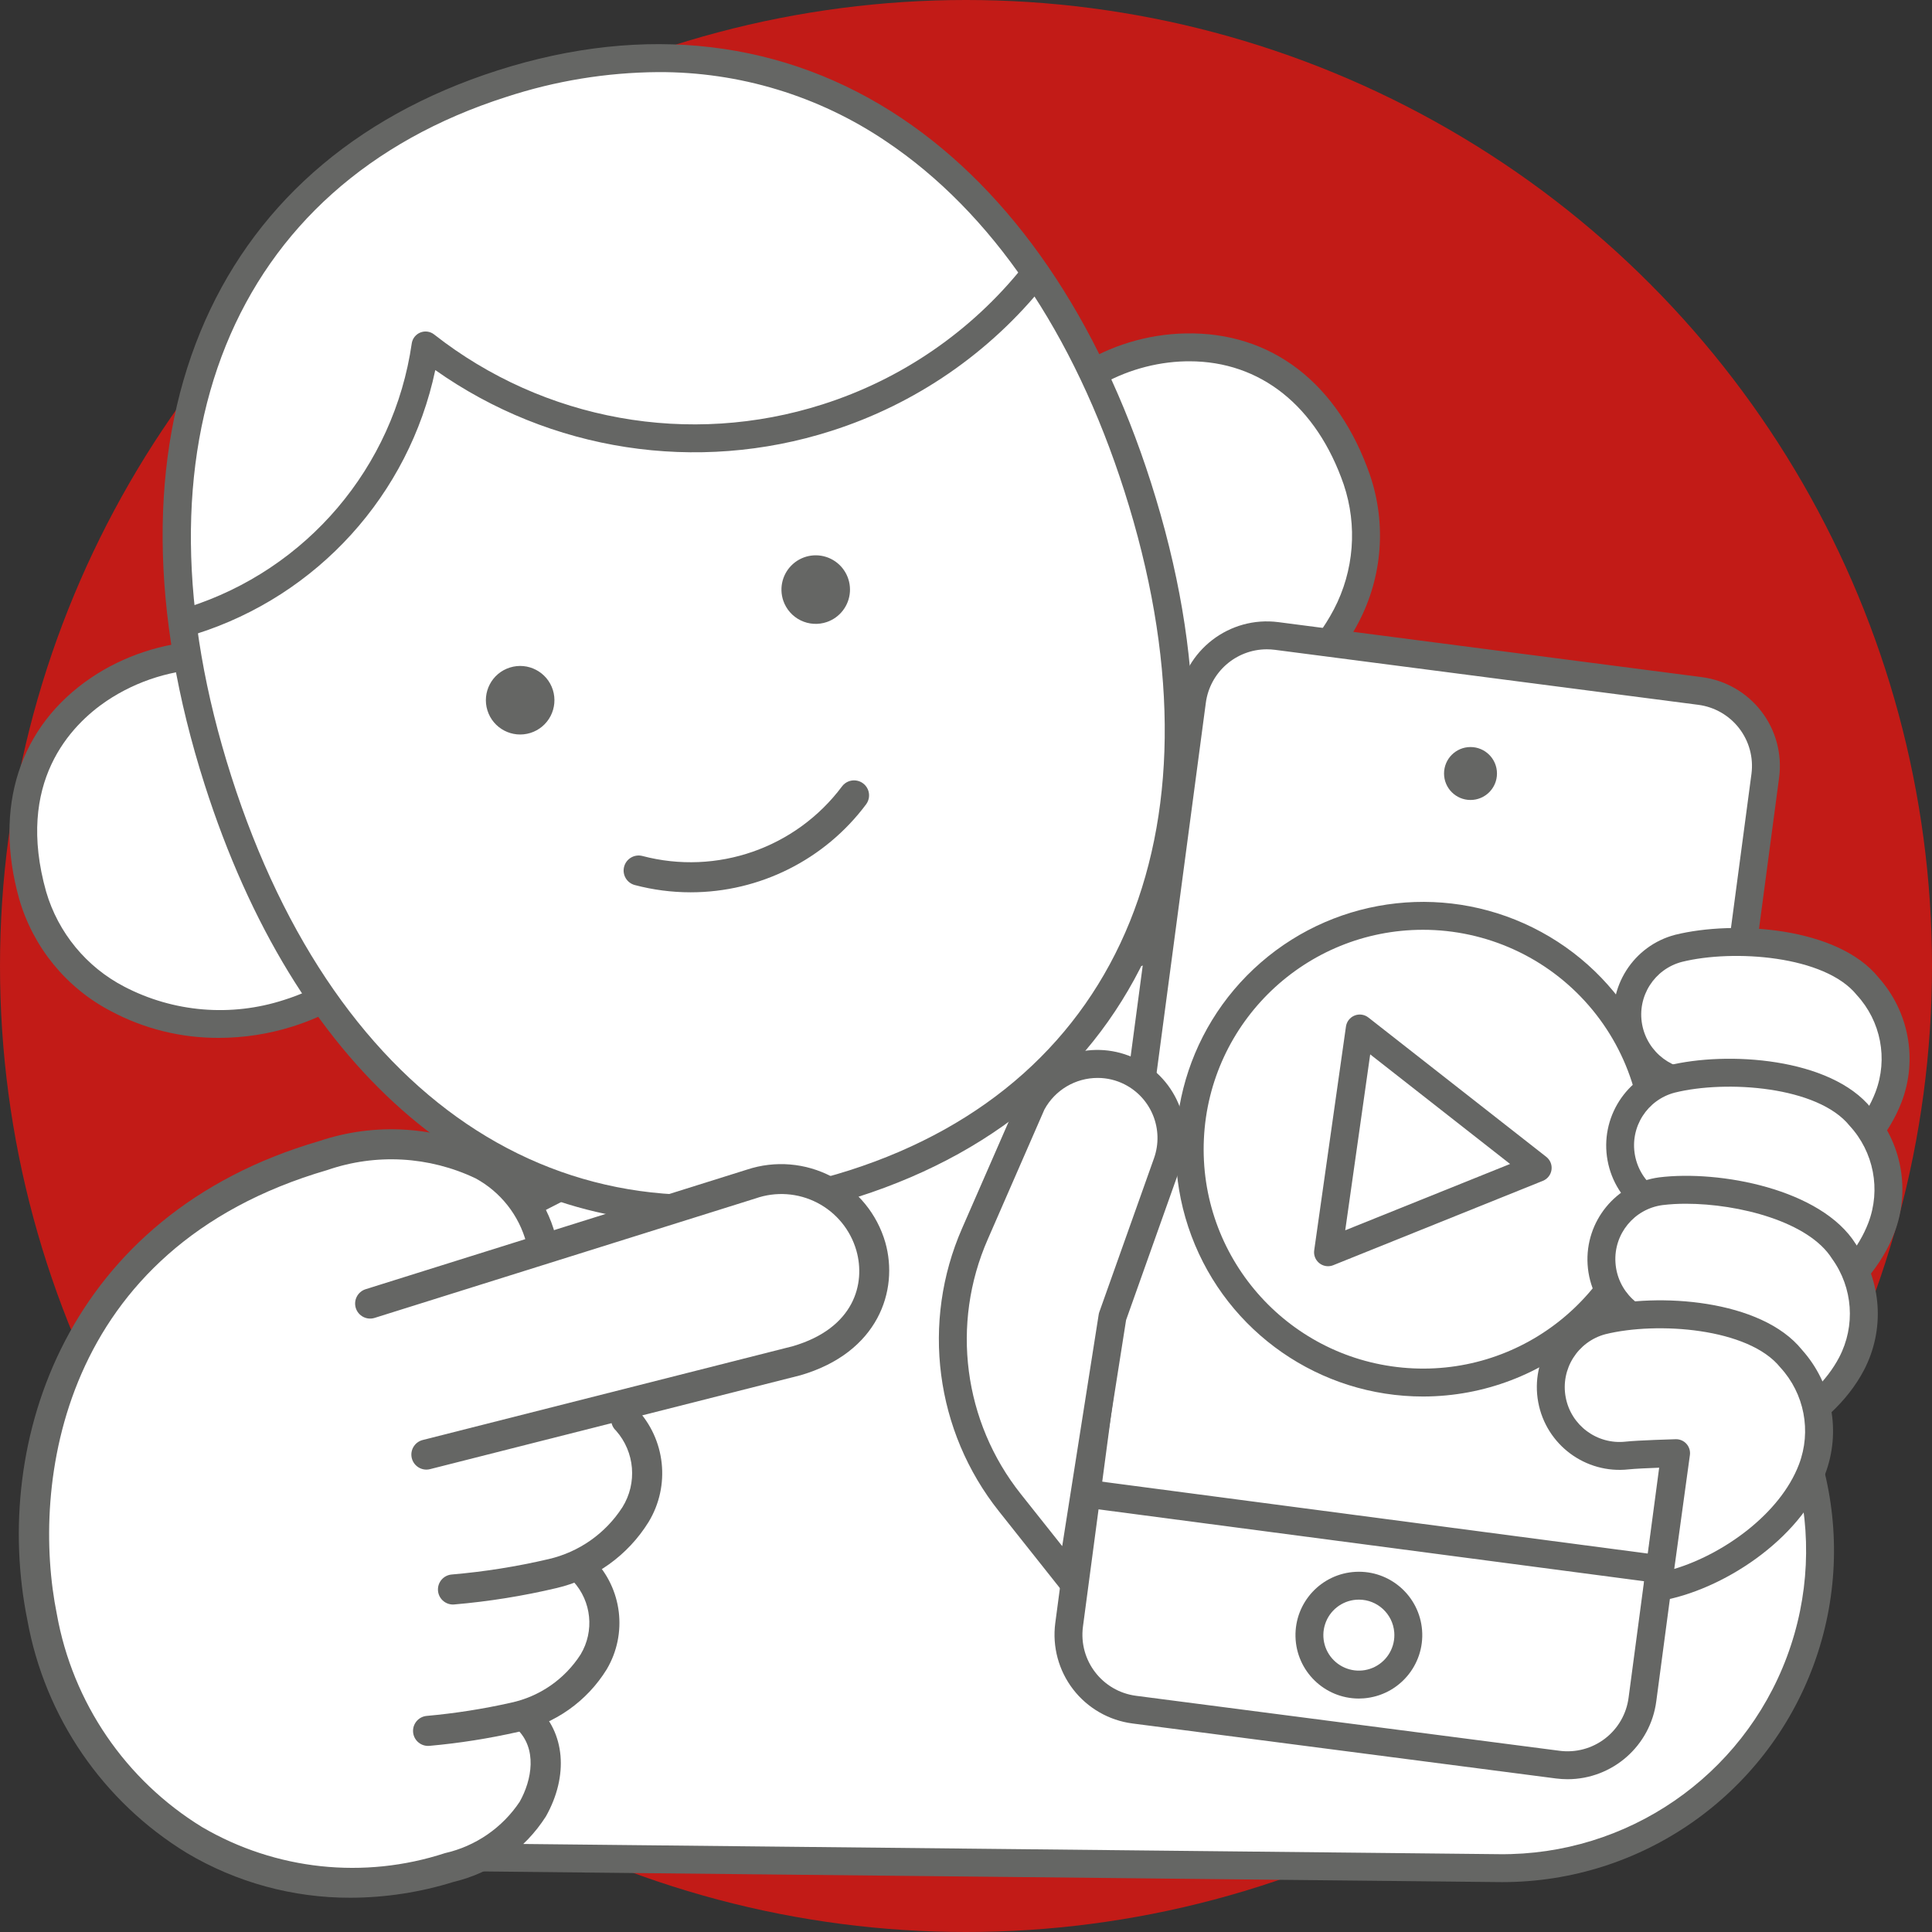 <svg width="90" height="90" viewBox="0 0 90 90" fill="none" xmlns="http://www.w3.org/2000/svg">
<rect x="0" y="0" width="90" height="90" fill="#333333" stroke="none"/>
<circle cx="45" cy="45" r="45" fill="#C21B17"/>
<path d="M14.98 86.451V60.987L38.102 49.133L59.614 42.255L79.561 60.945C82.874 63.757 84.785 67.883 84.785 72.228C84.785 76.18 83.204 79.967 80.396 82.747C77.587 85.526 73.783 87.067 69.832 87.025L14.98 86.451Z" fill="white"/>
<path fill-rule="evenodd" clip-rule="evenodd" d="M69.963 87.676C69.972 87.676 69.982 87.676 69.992 87.676C76.464 87.674 82.249 83.638 84.484 77.564C86.719 71.491 84.931 64.668 80.005 60.471L59.78 41.52L37.903 48.514L14.329 60.59V87.094L69.825 87.675C69.871 87.676 69.917 87.676 69.963 87.676ZM69.839 86.375L15.63 85.808V61.385L38.351 49.737L59.448 42.991L79.14 61.44C83.685 65.296 85.326 71.588 83.243 77.173C81.16 82.758 75.799 86.438 69.839 86.375Z" fill="#656664"/>
<path d="M13.41 31.562C9.433 28.507 -1.188 32.093 1.526 41.721C2.843 46.395 8.306 48.808 13.422 47.202C14.97 46.721 16.385 45.888 17.555 44.767L13.41 31.562Z" fill="white"/>
<path fill-rule="evenodd" clip-rule="evenodd" d="M5.168 47.104C6.716 47.93 8.446 48.357 10.2 48.348C11.359 48.347 12.511 48.17 13.617 47.822C15.26 47.309 16.761 46.423 18.006 45.235C18.183 45.064 18.249 44.807 18.175 44.572L14.03 31.367C13.99 31.24 13.912 31.128 13.806 31.047C11.499 29.273 7.295 29.506 4.238 31.576C0.904 33.834 -0.312 37.595 0.899 41.897C1.554 44.141 3.095 46.022 5.168 47.104ZM4.967 32.652C6.406 31.691 8.094 31.17 9.825 31.154C10.893 31.118 11.947 31.399 12.855 31.962L16.812 44.569C15.77 45.482 14.55 46.168 13.228 46.582C10.764 47.382 8.083 47.158 5.787 45.961C4.024 45.045 2.711 43.45 2.151 41.544C0.713 36.441 3.298 33.783 4.967 32.652Z" fill="#656664"/>
<path d="M48.078 20.68C49.51 15.927 59.944 12.904 63.21 22.358C64.796 26.948 61.825 32.009 56.867 33.565C55.367 34.04 53.774 34.15 52.222 33.885L48.078 20.68Z" fill="white"/>
<path fill-rule="evenodd" clip-rule="evenodd" d="M52.112 34.526C52.693 34.625 53.281 34.675 53.87 34.675C54.953 34.674 56.029 34.509 57.062 34.185C59.757 33.355 62.005 31.474 63.3 28.968C64.397 26.861 64.586 24.397 63.824 22.146C62.345 17.862 59.243 15.449 55.221 15.532C51.624 15.604 48.285 17.736 47.455 20.493C47.417 20.617 47.418 20.751 47.457 20.875L51.603 34.08C51.676 34.312 51.873 34.484 52.112 34.526ZM62.14 28.383C60.33 31.823 56.578 33.783 52.721 33.302L48.76 20.685C49.524 18.567 52.323 16.89 55.247 16.831C55.3 16.83 55.353 16.83 55.407 16.83C58.717 16.83 61.332 18.914 62.596 22.571C63.241 24.49 63.077 26.588 62.14 28.383Z" fill="#656664"/>
<path d="M52.995 22.67C48.258 7.849 37.349 -0.567 23.385 3.897C9.423 8.36 5.42 21.542 10.157 36.364C14.894 51.185 25.802 59.599 39.765 55.138C53.729 50.673 57.732 37.492 52.995 22.67" fill="white"/>
<path fill-rule="evenodd" clip-rule="evenodd" d="M9.537 36.561C13.727 49.669 22.171 56.985 32.452 56.985C35.004 56.967 37.538 56.553 39.963 55.757C53.556 51.411 58.786 38.657 53.614 22.473C51.171 14.831 47.159 8.966 42.012 5.512C36.562 1.855 30.053 1.084 23.187 3.278C9.595 7.623 4.364 20.377 9.537 36.561ZM23.583 4.516C25.865 3.767 28.249 3.377 30.651 3.359V3.359C34.441 3.341 38.148 4.467 41.287 6.591C46.189 9.88 50.023 15.509 52.375 22.868C57.304 38.289 52.397 50.417 39.567 54.519C26.736 58.617 15.704 51.586 10.776 36.166C5.847 20.745 10.754 8.617 23.583 4.516Z" fill="#656664"/>
<path d="M8.932 28.914C14.71 27.067 18.935 22.094 19.823 16.093C25.111 20.247 32.115 21.507 38.519 19.457C42.319 18.247 45.676 15.94 48.167 12.826" fill="white"/>
<path d="M8.932 29.564C8.612 29.564 8.339 29.331 8.29 29.015C8.24 28.698 8.429 28.393 8.734 28.295C14.288 26.541 18.348 21.762 19.181 15.997C19.215 15.768 19.368 15.575 19.583 15.489C19.797 15.403 20.042 15.438 20.224 15.581C25.343 19.6 32.121 20.819 38.321 18.837C41.998 17.667 45.248 15.434 47.659 12.42C47.884 12.141 48.292 12.097 48.572 12.32C48.852 12.544 48.898 12.952 48.675 13.232C46.103 16.446 42.639 18.827 38.717 20.076C32.465 22.075 25.638 21.024 20.277 17.239C19.051 23.048 14.791 27.746 9.13 29.533C9.066 29.554 8.999 29.564 8.932 29.564Z" fill="#656664"/>
<path d="M25.755 32.142C25.491 31.301 24.595 30.832 23.754 31.096C22.912 31.359 22.444 32.255 22.707 33.096C22.971 33.938 23.866 34.406 24.708 34.143C25.112 34.017 25.45 33.735 25.646 33.359C25.842 32.984 25.881 32.546 25.755 32.142Z" fill="#656664"/>
<path d="M36.489 27.984C36.28 27.373 36.459 26.696 36.943 26.269C37.427 25.841 38.121 25.747 38.701 26.031C39.281 26.315 39.633 26.92 39.593 27.565C39.553 28.209 39.129 28.766 38.518 28.976C38.117 29.114 37.678 29.086 37.298 28.9C36.917 28.714 36.627 28.384 36.489 27.984Z" fill="#656664"/>
<path d="M29.743 40.55C33.49 41.541 37.464 40.157 39.785 37.053L29.743 40.55Z" fill="white"/>
<path d="M32.173 41.567C31.293 41.567 30.416 41.453 29.565 41.227C29.195 41.125 28.976 40.745 29.074 40.374C29.172 40.003 29.55 39.78 29.922 39.874C33.393 40.791 37.073 39.509 39.224 36.634C39.373 36.433 39.619 36.328 39.867 36.357C40.116 36.386 40.33 36.546 40.429 36.776C40.527 37.006 40.495 37.271 40.345 37.471C38.419 40.048 35.391 41.566 32.173 41.567Z" fill="#656664"/>
<path d="M79.196 32.188L59.471 29.627C58.545 29.506 57.609 29.759 56.869 30.329C56.129 30.898 55.646 31.739 55.526 32.665L49.802 75.697C49.552 77.625 50.912 79.391 52.84 79.642L72.566 82.203C73.492 82.323 74.428 82.071 75.167 81.501C75.907 80.931 76.39 80.091 76.511 79.165L82.234 36.133C82.485 34.205 81.125 32.438 79.196 32.188Z" fill="white"/>
<path fill-rule="evenodd" clip-rule="evenodd" d="M72.483 82.848C72.664 82.871 72.846 82.883 73.028 82.883C75.12 82.878 76.885 81.325 77.156 79.251L82.879 36.217C83.022 35.12 82.723 34.011 82.048 33.135C81.373 32.258 80.377 31.686 79.281 31.544L59.555 28.982C57.272 28.685 55.179 30.295 54.882 32.578L49.158 75.613C49.016 76.71 49.315 77.818 49.989 78.695C50.664 79.571 51.659 80.144 52.756 80.286L72.483 82.848ZM56.171 32.748C56.357 31.32 57.572 30.25 59.012 30.247C59.137 30.247 59.263 30.255 59.387 30.271L79.112 32.833C79.867 32.931 80.552 33.324 81.017 33.927C81.482 34.529 81.688 35.292 81.59 36.047L75.866 79.082C75.769 79.837 75.375 80.522 74.772 80.986C74.169 81.451 73.406 81.657 72.651 81.558L52.924 78.997C51.353 78.793 50.244 77.354 50.447 75.783L56.171 32.748Z" fill="#656664"/>
<path d="M50.861 69.615L77.009 73.06L50.861 69.615Z" fill="white"/>
<path d="M77.01 73.71C76.981 73.71 76.953 73.708 76.924 73.704L50.776 70.259C50.546 70.229 50.348 70.079 50.259 69.864C50.169 69.648 50.202 69.402 50.344 69.218C50.486 69.033 50.716 68.939 50.947 68.97L77.094 72.415C77.433 72.46 77.68 72.76 77.658 73.102C77.635 73.443 77.352 73.709 77.01 73.71H77.01Z" fill="#656664"/>
<path d="M49.894 73.59L51.825 61.333L54.373 54.167C54.955 52.531 54.23 50.717 52.68 49.933C51.007 49.085 48.964 49.729 48.078 51.383L45.416 57.475C43.601 61.632 44.228 66.451 47.048 70.004L49.894 73.59Z" fill="white"/>
<path fill-rule="evenodd" clip-rule="evenodd" d="M49.385 73.994C49.508 74.149 49.695 74.24 49.893 74.24C49.949 74.24 50.005 74.233 50.058 74.218C50.308 74.153 50.495 73.946 50.535 73.691L52.457 61.494L54.984 54.385C55.707 52.354 54.734 50.11 52.757 49.25C50.78 48.391 48.475 49.209 47.482 51.122L44.82 57.215C42.902 61.591 43.563 66.67 46.539 70.408L49.385 73.994ZM48.651 51.689C49.145 50.778 50.099 50.212 51.135 50.214C51.569 50.214 51.998 50.316 52.386 50.513C53.642 51.151 54.229 52.621 53.76 53.95L51.212 61.116C51.198 61.153 51.188 61.193 51.182 61.232L49.482 72.025L47.556 69.6C44.881 66.237 44.286 61.671 46.012 57.736L48.651 51.689Z" fill="#656664"/>
<circle cx="63.301" cy="76.171" r="2.304" fill="white"/>
<path fill-rule="evenodd" clip-rule="evenodd" d="M60.349 76.244C60.389 77.844 61.696 79.121 63.296 79.125C63.374 79.125 63.452 79.122 63.532 79.115C65.156 78.986 66.371 77.567 66.246 75.942C66.122 74.346 64.749 73.14 63.151 73.222C61.552 73.304 60.31 74.644 60.349 76.244ZM63.173 74.522C63.217 74.519 63.261 74.517 63.304 74.517V74.517C64.166 74.518 64.883 75.182 64.95 76.042C65.002 76.709 64.647 77.342 64.05 77.645C63.454 77.948 62.734 77.862 62.226 77.427C61.717 76.992 61.521 76.294 61.729 75.658C61.936 75.022 62.506 74.574 63.173 74.522Z" fill="#656664"/>
<circle cx="68.502" cy="36.033" r="1.233" fill="#656664"/>
<circle cx="66.291" cy="53.534" r="10.87" fill="white"/>
<path fill-rule="evenodd" clip-rule="evenodd" d="M55.501 57.571C57.185 62.075 61.49 65.058 66.299 65.055C72.03 65.043 76.884 60.826 77.698 55.153C78.373 50.392 76.02 45.712 71.796 43.414C67.572 41.116 62.365 41.683 58.735 44.837C55.105 47.991 53.816 53.067 55.501 57.571ZM56.082 53.058C56.336 47.607 60.827 43.317 66.284 43.313C69.246 43.312 72.063 44.596 74.005 46.833C75.948 49.069 76.825 52.037 76.41 54.97C75.643 60.373 70.767 64.22 65.334 63.709C59.901 63.198 55.828 58.509 56.082 53.058Z" fill="#656664"/>
<path d="M71.632 54.404L63.344 47.911L61.864 58.335L71.632 54.404Z" fill="white"/>
<path fill-rule="evenodd" clip-rule="evenodd" d="M61.374 58.761C61.497 58.903 61.676 58.985 61.864 58.985C61.948 58.985 62.03 58.969 62.108 58.938L71.875 55.007C72.09 54.92 72.243 54.725 72.275 54.495C72.308 54.266 72.216 54.036 72.033 53.892L63.744 47.399C63.561 47.256 63.316 47.221 63.101 47.308C62.886 47.395 62.733 47.589 62.7 47.819L61.221 58.244C61.194 58.431 61.25 58.619 61.374 58.761ZM62.666 57.312L63.829 49.117L70.345 54.222L62.666 57.312Z" fill="#656664"/>
<path d="M80.784 56.592C84.924 55.896 91.013 50.929 87.002 45.944C85.264 43.783 80.636 43.572 78.197 44.176C76.578 44.592 75.557 46.188 75.856 47.832C76.152 49.493 77.684 50.641 79.362 50.458C79.914 50.398 81.644 50.349 81.644 50.349L80.784 56.592Z" fill="white"/>
<path fill-rule="evenodd" clip-rule="evenodd" d="M80.294 57.019C80.418 57.161 80.597 57.242 80.784 57.242C80.82 57.242 80.856 57.239 80.892 57.233C83.753 56.752 87.412 54.414 88.584 51.334C89.339 49.353 88.924 47.116 87.509 45.536C85.611 43.177 80.791 42.865 78.04 43.545C76.086 44.054 74.856 45.986 75.222 47.972C75.588 49.959 77.425 51.325 79.433 51.104C79.708 51.074 80.346 51.045 80.895 51.024L80.141 56.503C80.115 56.689 80.171 56.877 80.294 57.019ZM82.134 49.922C82.01 49.781 81.832 49.699 81.644 49.699H81.625C81.554 49.701 79.864 49.749 79.292 49.812C77.957 49.951 76.74 49.039 76.496 47.719C76.257 46.412 77.067 45.142 78.353 44.807C80.753 44.213 85.016 44.512 86.495 46.351C87.62 47.571 87.958 49.322 87.368 50.873C86.492 53.178 83.849 55.054 81.558 55.743L82.287 50.438C82.313 50.252 82.257 50.064 82.134 49.922Z" fill="#656664"/>
<path d="M80.45 62.683C84.59 61.987 90.679 57.02 86.668 52.035C84.93 49.874 80.302 49.664 77.862 50.267C76.244 50.683 75.223 52.279 75.522 53.923C75.818 55.584 77.35 56.732 79.028 56.549C79.58 56.489 81.31 56.44 81.31 56.44L80.45 62.683Z" fill="white"/>
<path fill-rule="evenodd" clip-rule="evenodd" d="M79.96 63.11C80.084 63.252 80.263 63.333 80.451 63.333C80.487 63.333 80.522 63.33 80.558 63.324C83.419 62.843 87.078 60.505 88.25 57.425C89.005 55.444 88.59 53.206 87.175 51.627C85.278 49.269 80.456 48.956 77.706 49.637C75.752 50.145 74.521 52.077 74.887 54.063C75.253 56.05 77.09 57.416 79.098 57.195C79.373 57.165 80.011 57.136 80.561 57.116L79.807 62.594C79.781 62.78 79.837 62.968 79.96 63.11ZM81.8 56.013C81.676 55.871 81.498 55.79 81.31 55.79H81.291C81.286 55.79 81.273 55.791 81.253 55.791C80.988 55.799 79.489 55.845 78.957 55.903C77.622 56.044 76.403 55.131 76.162 53.81C75.923 52.503 76.733 51.233 78.019 50.898C80.423 50.303 84.683 50.603 86.162 52.442C87.286 53.661 87.625 55.412 87.035 56.963C86.159 59.269 83.515 61.145 81.224 61.833L81.953 56.529C81.979 56.343 81.923 56.155 81.8 56.013Z" fill="#656664"/>
<path d="M78.458 68.127C82.651 67.929 89.287 63.72 85.897 58.294C84.427 55.941 79.857 55.183 77.363 55.493C75.707 55.713 74.503 57.176 74.605 58.844C74.702 60.529 76.087 61.851 77.774 61.868C78.329 61.874 80.053 62.031 80.053 62.031L78.458 68.127Z" fill="white"/>
<path fill-rule="evenodd" clip-rule="evenodd" d="M77.944 68.524C78.067 68.684 78.257 68.777 78.458 68.777L78.49 68.777C81.387 68.639 85.297 66.753 86.826 63.834C87.812 61.956 87.666 59.685 86.448 57.949C84.844 55.383 80.094 54.498 77.283 54.847C75.281 55.12 73.83 56.892 73.957 58.908C74.084 60.924 75.748 62.5 77.768 62.518C78.044 62.521 78.681 62.568 79.229 62.612L77.829 67.963C77.778 68.158 77.821 68.365 77.944 68.524ZM77.444 56.138C77.807 56.094 78.172 56.074 78.537 56.075C80.992 56.075 84.266 56.91 85.345 58.638C86.317 59.982 86.445 61.761 85.675 63.231C84.531 65.416 81.683 66.964 79.326 67.376L80.682 62.195C80.73 62.01 80.695 61.813 80.585 61.657C80.475 61.5 80.302 61.4 80.112 61.383C80.109 61.383 80.103 61.382 80.096 61.382C79.908 61.365 78.333 61.224 77.781 61.218C76.437 61.202 75.334 60.15 75.254 58.808C75.171 57.482 76.127 56.316 77.444 56.138Z" fill="#656664"/>
<path d="M77.219 73.936C81.359 73.241 87.448 68.273 83.437 63.288C81.698 61.127 77.071 60.917 74.631 61.521C73.013 61.937 71.991 63.533 72.291 65.176C72.587 66.838 74.119 67.986 75.797 67.803C76.349 67.743 78.078 67.694 78.078 67.694L77.219 73.936Z" fill="white"/>
<path fill-rule="evenodd" clip-rule="evenodd" d="M76.729 74.364C76.852 74.505 77.031 74.587 77.219 74.586C77.255 74.586 77.291 74.583 77.326 74.578C80.188 74.097 83.847 71.759 85.019 68.679C85.774 66.698 85.359 64.46 83.944 62.881C82.045 60.523 77.226 60.209 74.475 60.89C72.52 61.399 71.29 63.331 71.656 65.317C72.022 67.303 73.86 68.67 75.868 68.449C76.143 68.419 76.781 68.39 77.329 68.369L76.576 73.848C76.549 74.034 76.605 74.222 76.729 74.364ZM78.568 67.267C78.445 67.125 78.266 67.044 78.078 67.044H78.06C77.989 67.046 76.298 67.094 75.727 67.157C74.399 67.304 73.182 66.403 72.936 65.09C72.689 63.777 73.497 62.496 74.787 62.152C77.192 61.559 81.451 61.857 82.93 63.696C84.055 64.915 84.393 66.666 83.803 68.217C82.926 70.523 80.284 72.399 77.993 73.087L78.722 67.783C78.748 67.597 78.692 67.409 78.568 67.267Z" fill="#656664"/>
<path d="M14.05 54.623C16.087 53.761 19.445 53.7 21.05 54.483C22.485 55.179 24.527 56.053 24.977 57.722C24.997 57.792 25.03 57.858 25.073 57.917L18.711 59.912C18.39 60.013 18.212 60.354 18.313 60.675C18.413 60.995 18.754 61.174 19.075 61.074L35.285 56.116C36.232 55.789 37.272 55.867 38.16 56.33C39.048 56.794 39.707 57.602 39.981 58.566C40.452 60.226 39.708 62.258 36.983 63.053L21.321 66.82C21.11 66.873 20.943 67.034 20.884 67.244C20.824 67.453 20.881 67.678 21.033 67.834C21.185 67.99 21.409 68.053 21.62 67.999L28.517 66.336C29.505 67.254 29.509 69.28 28.751 70.63C28.065 71.848 28.079 72.151 26.367 72.595C24.719 72.94 23.033 73.065 21.352 72.965C21.016 72.961 20.74 73.229 20.735 73.565C20.73 73.901 20.998 74.178 21.335 74.182C23.124 74.287 24.92 74.149 26.673 73.774C26.877 73.721 27.054 73.636 27.248 73.572C28.023 74.54 28.12 75.886 27.493 76.955C26.87 77.941 25.919 78.676 24.809 79.031C24.598 78.986 24.378 79.055 24.23 79.211C24.222 79.22 24.22 79.231 24.213 79.24C24.201 79.243 24.192 79.248 24.18 79.251C22.72 79.555 21.227 79.664 19.738 79.576C19.52 79.572 19.317 79.685 19.204 79.872C19.092 80.059 19.089 80.292 19.196 80.482C19.302 80.672 19.503 80.791 19.721 80.793C21.318 80.887 22.921 80.764 24.485 80.429C24.512 80.422 24.534 80.409 24.561 80.402C25.233 81.43 25.27 82.749 24.656 83.813C23.835 85.051 22.569 85.925 21.121 86.254C17.328 87.494 13.186 87.051 9.741 85.037C6.144 82.836 3.662 79.199 2.923 75.047C1.555 68.29 2.022 59.708 14.05 54.623Z" fill="white"/>
<path fill-rule="evenodd" clip-rule="evenodd" d="M9.384 85.638C11.595 86.953 14.122 87.643 16.695 87.635C18.266 87.631 19.827 87.39 21.326 86.923C22.947 86.545 24.359 85.554 25.265 84.157C26.013 82.854 25.959 81.239 25.125 79.989C25.019 79.856 24.868 79.768 24.701 79.741L24.717 79.725C24.829 79.74 24.943 79.728 25.05 79.688C26.317 79.277 27.398 78.431 28.101 77.299C28.882 75.967 28.747 74.289 27.764 73.099C27.706 73.037 27.639 72.985 27.563 72.947C28.293 72.648 28.871 72.065 29.163 71.332L29.361 70.972C30.214 69.454 30.316 67.054 28.994 65.824C28.953 65.786 28.909 65.753 28.86 65.726L37.179 63.724C40.347 62.801 41.202 60.304 40.654 58.376C40.322 57.236 39.541 56.279 38.489 55.727C37.438 55.174 36.207 55.073 35.079 55.447L25.652 58.33C25.692 58.276 25.722 58.217 25.743 58.154C25.816 57.947 25.782 57.717 25.652 57.54C25.149 55.675 23.129 54.704 21.653 53.996L21.356 53.854C19.556 52.975 16.013 53.032 13.777 53.978C3.962 58.127 0.187 65.064 2.236 75.185C3.014 79.532 5.616 83.337 9.384 85.638ZM14.322 55.267C15.488 54.832 16.724 54.618 17.968 54.638C18.916 54.601 19.862 54.763 20.744 55.113L21.048 55.259L21.052 55.261C22.196 55.81 23.586 56.478 24.129 57.479L18.502 59.244C17.815 59.461 17.433 60.193 17.647 60.88C17.861 61.568 18.59 61.954 19.279 61.743L35.47 56.791C36.239 56.518 37.086 56.575 37.812 56.947C38.538 57.319 39.079 57.974 39.307 58.758C39.656 59.988 39.206 61.675 36.818 62.372L21.147 66.141C20.448 66.318 20.023 67.028 20.199 67.728C20.374 68.428 21.083 68.854 21.783 68.68L28.259 67.118C28.733 68.132 28.689 69.311 28.142 70.286L27.934 70.662C27.481 71.492 27.423 71.598 26.191 71.917C24.604 72.245 22.98 72.362 21.362 72.266C21.016 72.263 20.682 72.395 20.432 72.634C20.165 72.892 20.021 73.251 20.035 73.622C20.049 73.993 20.219 74.34 20.504 74.578C20.738 74.772 21.032 74.88 21.336 74.883C23.184 74.989 25.039 74.844 26.849 74.451C26.893 74.44 26.938 74.427 26.981 74.413C27.298 75.121 27.262 75.937 26.882 76.613C26.372 77.41 25.607 78.012 24.712 78.319C24.398 78.316 24.093 78.42 23.846 78.613C22.496 78.866 21.12 78.954 19.749 78.876L19.727 78.876C19.009 78.877 18.425 79.457 18.421 80.175C18.416 80.894 18.991 81.482 19.71 81.493C21.217 81.57 22.728 81.473 24.213 81.204C24.496 81.947 24.434 82.777 24.045 83.47C23.309 84.548 22.189 85.305 20.914 85.585C17.31 86.765 13.373 86.347 10.098 84.435C6.672 82.334 4.31 78.865 3.609 74.908C2.399 68.933 2.193 60.395 14.322 55.267Z" fill="white"/>
<path d="M21.101 74.745C20.727 74.744 20.419 74.45 20.402 74.077C20.384 73.703 20.664 73.382 21.036 73.347C22.559 73.217 24.071 72.977 25.56 72.628C26.976 72.3 28.208 71.433 28.995 70.211C29.695 69.087 29.573 67.637 28.696 66.645C28.412 66.384 28.393 65.941 28.654 65.656C28.916 65.371 29.359 65.353 29.644 65.614C31.006 67.046 31.239 69.214 30.212 70.903C29.249 72.455 27.709 73.561 25.931 73.977C24.363 74.348 22.771 74.603 21.167 74.741C21.145 74.743 21.123 74.745 21.101 74.745Z" fill="#656664"/>
<path d="M19.94 81.331C19.567 81.331 19.26 81.038 19.242 80.665C19.224 80.293 19.501 79.971 19.872 79.934C21.191 79.816 22.5 79.611 23.792 79.321C25.134 79.035 26.306 78.225 27.048 77.07C27.698 75.984 27.558 74.6 26.704 73.666C26.419 73.405 26.399 72.963 26.66 72.677C26.922 72.392 27.364 72.373 27.649 72.634C28.987 74.007 29.24 76.104 28.268 77.756C27.348 79.251 25.859 80.305 24.143 80.677C22.782 80.985 21.401 81.203 20.011 81.328C19.987 81.33 19.964 81.331 19.94 81.331Z" fill="#656664"/>
<path d="M16.329 88.404C13.646 88.411 11.012 87.691 8.706 86.321C4.792 83.93 2.087 79.98 1.274 75.466C-0.414 67.122 3.115 56.582 14.855 53.161C17.48 52.273 20.35 52.456 22.84 53.672C24.34 54.489 25.437 55.888 25.874 57.539C25.975 57.913 25.754 58.297 25.381 58.398C25.008 58.499 24.623 58.278 24.522 57.905C24.18 56.618 23.324 55.529 22.154 54.892C19.992 53.862 17.512 53.723 15.248 54.505C2.734 58.152 1.439 69.222 2.647 75.188C3.383 79.314 5.848 82.927 9.421 85.117C12.844 87.118 16.96 87.558 20.729 86.326C22.154 86.003 23.401 85.145 24.211 83.929C24.77 82.934 25.061 81.442 24.042 80.508C23.757 80.247 23.737 79.804 23.998 79.519C24.259 79.234 24.702 79.214 24.987 79.475C26.324 80.7 26.498 82.718 25.431 84.615C24.451 86.149 22.912 87.243 21.14 87.663C19.583 88.15 17.961 88.399 16.329 88.404Z" fill="#656664"/>
<path d="M19.863 67.76L37.097 63.392C43.449 61.539 40.64 53.599 35.011 55.152L17.241 60.725" fill="white"/>
<path d="M19.862 68.46C19.509 68.459 19.212 68.196 19.168 67.846C19.125 67.496 19.349 67.168 19.691 67.081L36.925 62.713C39.805 61.873 40.328 59.786 39.894 58.258C39.619 57.295 38.959 56.489 38.07 56.029C37.181 55.569 36.142 55.496 35.197 55.827L17.451 61.393C17.083 61.508 16.691 61.303 16.575 60.935C16.46 60.567 16.663 60.174 17.031 60.057L34.801 54.484C36.104 54.053 37.527 54.172 38.742 54.811C39.956 55.451 40.859 56.557 41.241 57.875C41.877 60.116 40.912 63.008 37.293 64.064L20.035 68.438C19.979 68.453 19.921 68.46 19.862 68.46Z" fill="#656664"/>
</svg>
